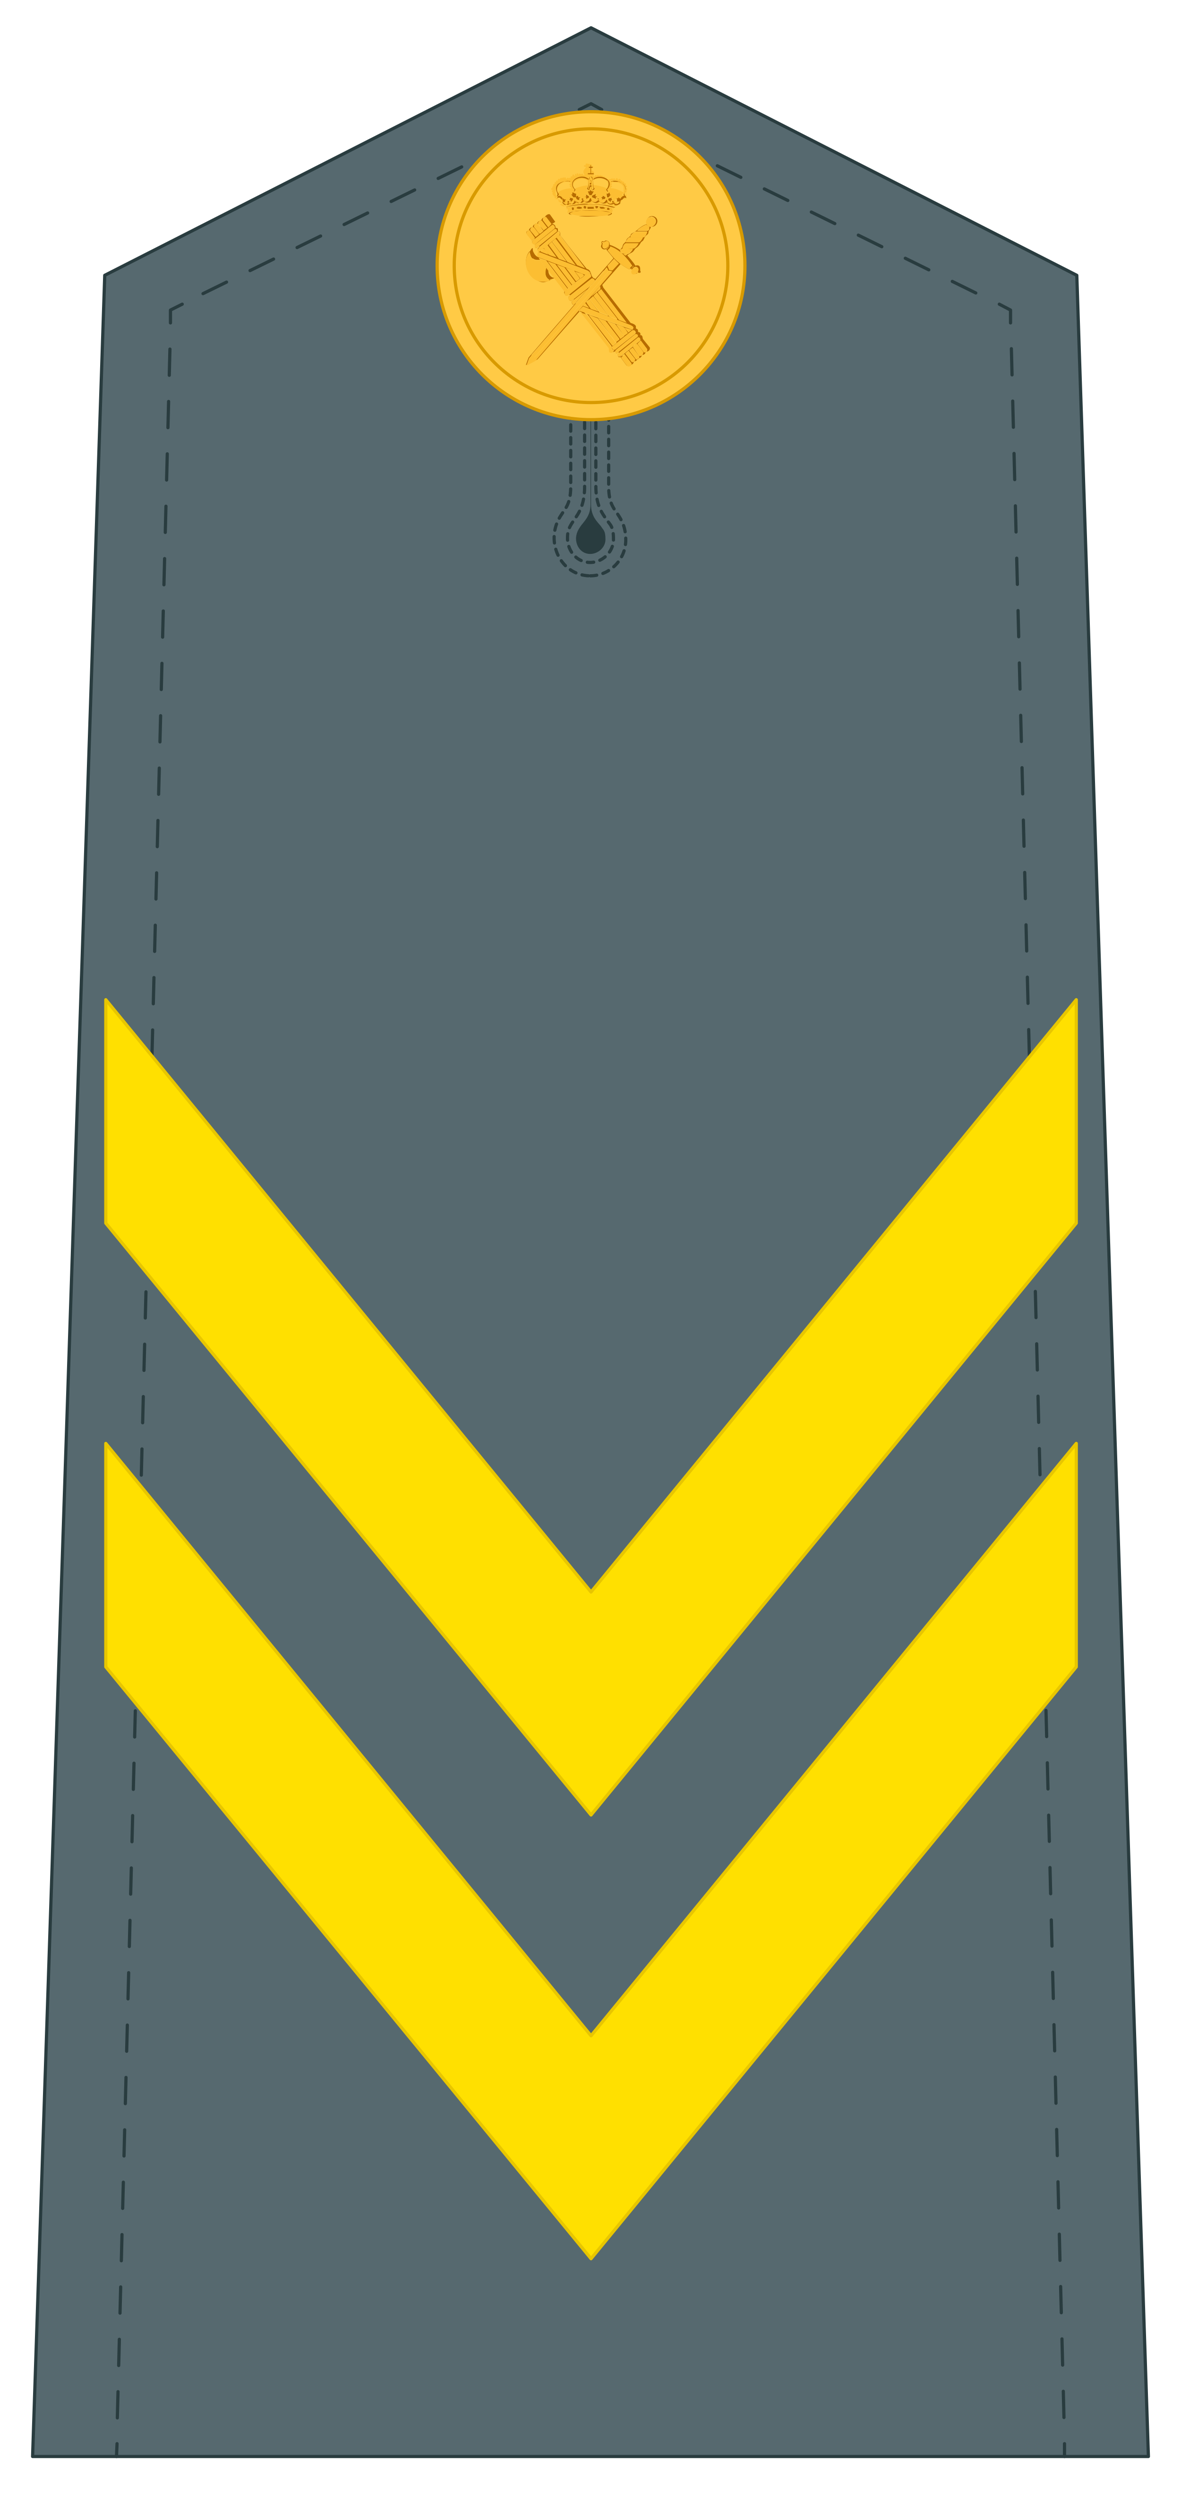 <?xml version="1.0" encoding="UTF-8"?>
<svg id="Capa_1" xmlns="http://www.w3.org/2000/svg" version="1.1" viewBox="0 0 221 467.6">
  <!-- Generator: Adobe Illustrator 29.5.0, SVG Export Plug-In . SVG Version: 2.1.0 Build 137)  -->
  <defs>
    <style>
      .st0 {
        stroke-dasharray: 1.2;
      }

      .st0, .st1, .st2, .st3, .st4 {
        fill: none;
      }

      .st0, .st2, .st3, .st5, .st6, .st4, .st7 {
        stroke-width: .6px;
      }

      .st0, .st2, .st5, .st6, .st4 {
        stroke-linecap: round;
        stroke-linejoin: round;
      }

      .st0, .st2, .st6, .st4 {
        stroke: #293c3f;
      }

      .st8 {
        fill: #293c3f;
      }

      .st3, .st7 {
        stroke: #d89a00;
        stroke-miterlimit: 10;
      }

      .st5 {
        fill: #ffe000;
        stroke: #e8c600;
      }

      .st6 {
        fill: #56696f;
      }

      .st4 {
        stroke-dasharray: 4.9 4.9;
      }

      .st7 {
        fill: #ffca45;
      }

      .st9 {
        fill: #b76c00;
      }

      .st10 {
        fill: #fcbe32;
      }
    </style>
  </defs>
  <polygon class="st6" points="110.6 5.2 19.6 51.5 6.1 459.5 214.9 459.5 201.5 51.5 110.6 5.2"/>
  <path class="st1" d="M199.2,459.5"/>
  <g>
    <line class="st2" x1="199.2" y1="459.5" x2="199.2" y2="457.1"/>
    <line class="st4" x1="199.1" y1="452.2" x2="189.2" y2="62.9"/>
    <polyline class="st2" points="189.1 60.4 189.1 58 187 56.9"/>
    <line class="st4" x1="182.6" y1="54.8" x2="114.9" y2="21.5"/>
    <polyline class="st2" points="112.6 20.5 110.6 19.4 108.4 20.5"/>
    <line class="st4" x1="104" y1="22.6" x2="36.2" y2="55.8"/>
    <polyline class="st2" points="34.1 56.9 31.9 58 31.9 60.4"/>
    <line class="st4" x1="31.8" y1="65.3" x2="21.9" y2="454.6"/>
    <line class="st2" x1="21.9" y1="457.1" x2="21.8" y2="459.5"/>
  </g>
  <path class="st0" d="M110.1,107.7c-4.2-.2-7-4.2-6.3-8.4.3-1.6.9-2.5,1.5-3.4.8-1.1,1.5-2.2,1.5-4.9v-24.1c0-1.1.9-2,2-2h3.1c1.1,0,2,.9,2,2v24.1c0,2.7.7,3.8,1.5,4.9.8,1.2,1.7,2.5,1.7,5.1,0,3.8-3.2,6.9-7,6.7h0ZM110,67.3c-.3,0-.6.3-.6.6v23.1c0,3.5-1.1,5-2,6.3-.6.9-1.2,1.7-1.2,3.2-.1,2.3,1.5,4.5,3.9,4.7s4.7-1.8,4.7-4.3-.6-2.7-1.3-3.7c-.9-1.3-2-2.8-2-6.3v-23.1c0-.3-.3-.6-.6-.6h-1,.1Z"/>
  <path class="st8" d="M110.5,78.3v16.1c0,2.2-1.3,3.2-1.9,4.1-.4.6-.7,1.1-.8,2-.1,1.5.8,2.9,2.3,3.1s3.2-1,3.2-2.7-.4-1.7-.8-2.4c-.6-.8-1.9-1.8-1.9-4.1v-16.1h-.2,0Z"/>
  <circle class="st7" cx="110.6" cy="49.7" r="28.8"/>
  <circle class="st3" cx="110.6" cy="49.7" r="25.6"/>
  <g>
    <polygon class="st5" points="110.6 339.5 201.4 228.8 201.4 187 110.6 297.8 19.8 187 19.8 228.8 110.6 339.5"/>
    <polygon class="st5" points="110.6 422.5 201.4 311.8 201.4 270 110.6 380.8 19.8 270 19.8 311.8 110.6 422.5"/>
  </g>
  <g>
    <path class="st9" d="M114.3,39.2c.1.2.3.2.2.4-.4-.2-.9-.3-1.3-.3-1.5-.2-3.4-.2-5,0s-1.2.2-1.8.4c0-.3.2-.3.3-.4-.2,0-.5,0-.4-.3s1-.2,1.1-.3c1.7-.3,3.9-.3,5.6,0s1.5.3,1.5.4-.3.2-.4.2Z"/>
    <g>
      <path class="st9" d="M103.3,41.9c.1,0,.3,0,.5.2s.1.4.2.5.4,0,.4.3,0,.2,0,.3.3,0,.4.3,0,.3,0,.4.4.6.5.7c1.4,1.9,3,3.8,4.5,5.7.8.2.7.9,1,1.4s.5.3.6.5l3.4-3.9-1.4-1.7c-.1,0-.5.2-.8-.2s0-.5,0-.8-.2-.2,0-.4.3,0,.4,0,.2-.2.3-.2c.6,0,.8.3.8.8.7.2,1.4.6,2,1,0-.2.2-.4.3-.5s.1-.5.3-.7.3-.3.4-.4c.1-.2.1-.4.3-.6s.4-.3.5-.4.1-.4.3-.5.5-.3.8-.5c.6-.5,1.3-1.1,2.1-1.3-.5-.9.6-1.9,1.5-1.3s.2,2-.8,1.8c0,.3-.3.6-.4.8s0,.4-.2.6-.4.3-.5.5-.2.4-.3.6-.4.3-.5.5-.3.5-.5.7-.4.3-.5.4-.3.5-.6.7-.7.3-.9.6c.5.6,1.1,1.2,1.5,1.9.5-.2.9,0,.9.6s0,.2,0,.3.2.3,0,.4-.3,0-.4,0-.2.2-.4.2c-.5,0-.7-.4-.7-.8-.7-.3-1.4-.7-2-1.2l-3.6,4.1.2.5,5.1,6.6c.3.1,1,.3,1,.7s0,.2,0,.3.2.1.3.2.1.5.1.5.3,0,.4.2,0,.4,0,.4.1,0,.2,0c.3.2.2.4.3.7l1.3,1.6c.1.5-.3.8-.8.8,0,.4-.3.6-.7.6,0,.3-.2.5-.5.6s-.2,0-.3,0,0,.2,0,.2c-.2.3-.4.4-.7.4,0,.5-.5.8-.9.5l-1.2-1.5c-.5,0-.7-.2-.7-.7-.3,0-.4-.2-.4-.5-.1,0-.2.2-.3.3-.5.4-.9-.2-.8-.8l-5.3-6.9h-.3c0-.1-8.1,9.2-8.1,9.2l-1.8,1c0,0,.6-1.7.7-1.9l8.3-9.5c-.4-.1-.4-.4-.4-.8-.5,0-.7-.4-.6-.8-.6,0-.7-.5-.7-1-1-1.3-2-2.6-3.1-3.9s-.2-.4-.3-.3c-.3.9.1,1.9,1.1,2h0c-.9.4-1.8.5-2.7.2-2.2-.7-3.1-4.1-1.5-5.8,0,0,.1,0,.1.1,0,.3,0,.5.2.8.3.6.8,1,1.5.8-.4-.5-.9-1-.3-1.6-.2,0-.2-.4-.2-.5s-.2,0-.3-.2,0-.5-.1-.5-.3,0-.4-.3,0-.3-.1-.4c-.1-.3-.8-1-1-1.3s.3-.9.7-.8c0-.3.2-.5.5-.6s.2,0,.3,0,0-.2.1-.3c.2-.3.4-.3.7-.3,0-.3.2-.5.4-.6s.3,0,.3,0,0-.3.2-.4c.2-.2.5-.3.7-.2l1,1.4ZM102,40.6c-.3,0-.5.3-.4.6l1,1.3.6-.6-1-1.3c0,0-.1,0-.2,0ZM121.7,40.6c-.6,0-.9.8-.6,1.3s1.1.6,1.5,0,0-1.4-.8-1.4ZM101.7,43.1l.7-.5-1-1.3c-.2-.2-.6.1-.7.4s.9,1.1,1,1.4ZM100.4,41.8c-.3,0-.5.3-.4.6s.8,1,.9,1.2,0,.1.2.1l.6-.5c-.2-.2-.9-1.3-1.1-1.4s0,0-.1,0ZM103.8,42.7c.1-.3-.2-.7-.5-.6l-3.7,3c-.1.3.2.7.5.6l3.7-3ZM119.1,43.2c.6,0,1.2,0,1.8,0s.6-.3.6-.7l-.6-.4c-.7.3-1.3.7-1.8,1.2ZM99.6,42.5c-.2,0-.4.4-.4.5.1.3.8.9.9,1.2h.1s.6-.4.6-.4l-1-1.3c0,0-.2,0-.3,0ZM104.2,43.3c0-.3-.2-.6-.5-.4l-3.6,2.9c0,.3,0,.8.4.5l3.7-3ZM99.1,43.1c-.3,0-.7.2-.6.5s.9,1.1,1,1.4l.6-.5-1-1.4ZM118,44.3h2.5c.2,0,.6-.7.6-1,0,0-.3,0-.4,0-.3,0-.6,0-.9,0s-.8,0-.9,0-1,.7-.9.9ZM104.3,43.4l-3.6,3c-.3.3,0,.8.4.5l3.6-3c.2-.3,0-.7-.4-.6ZM109.5,50.2l-4.7-6.2c0,0,0,0,0,0-.2.1-.4.4-.6.4l3.9,5.2,1.5.6ZM120.3,44.4h-2.5c-.2,0-.7.7-.7.9h2.5c.1,0,.7-.7.7-.9ZM107.7,49.6l-3.7-4.9h-.1s-.6.5-.6.5l2.9,3.8,1.5.6ZM112.8,45.5c-.1.4-.2,1,.4,1s1.1-1.6.1-1.3-.3.2-.4.2c0,0-.3-.3-.3,0h.1ZM106,48.9l-2.7-3.6c0,0,0,0-.1,0,0,0-.5.4-.5.5l1.9,2.6,1.4.5ZM119.5,45.5h-2.4c-.3.1-.5.5-.6.9h2.1c.4-.1.7-.5.9-.9ZM104.2,48.2l-1.8-2.4-.6.5c0,0,.9,1.3,1,1.3.3.2,1,.3,1.4.5ZM113.5,46.5s0,.1,0,.1l.5-.6h-.1c0,.2-.2.3-.3.4s-.1,0-.1,0ZM117.8,50.4c0-.3.3-.5.5-.7-1-1.5-2.4-3-4.1-3.6,0,.3-.3.5-.5.7,1.1,1.5,2.4,2.8,4.1,3.6ZM102.5,47.6s-.1-.2-.2-.3c0-.1-.6-.8-.6-.8l-.6.4h0c0,.1,1.3.6,1.3.6ZM118.4,46.6c-.6,0-1.4-.2-2,0s-.3.3-.3.5.3.2.3.3c.1,0,1,.1,1.1.1.3,0,.7-.5.9-.8ZM99.7,48.4c-.4-.3-.5-.9-.6-1.4-1.3,1.5-.6,4.2,1,5.2s1.9.5,2.9.2l-.4-.2c-.6-.5-.7-1.3-.4-2.1l-1.1-1.5c-.5,0-1,.1-1.4-.3ZM110.5,51.1c-.2-.3-.5-.5-.8-.6l-8.7-3.3c-.5-.1-.5.7-.2.9l8.8,3.3c.2,0,.4-.3.6-.3s.2,0,.4,0ZM117.4,47.5c-.2,0-.5,0-.7,0l.4.3.4-.3ZM105.6,54.5c0,0,.6-.4.6-.5l-4-5.3-1.4-.5,4.8,6.2ZM114,50.5h.6c0,0,1.2-1.2,1.2-1.2l-.9-.9-1.2,1.3.3.7ZM102.5,48.9l3.8,5,.6-.5-3-4-1.4-.5ZM104.2,49.5l2.9,3.8.6-.4h0c0,0-2.1-2.8-2.1-2.8l-1.4-.5ZM118.5,49.9s0-.1,0-.1l-.5.6h.1c0-.1.2-.3.3-.4s.1,0,.1,0ZM119.3,50.9c0-.1.4-.9-.3-1s-1.3,1.6-.2,1.3.3-.2.3-.2c0,0,.2.2.3,0,0-.2-.1-.2-.1-.2ZM99.8,66.9l.2-.3,13.8-16-.3-.6c-.2.3-.4.6-.7.8-4.6,5.4-9.3,10.7-13.9,16.1l-.5,1.4,1.7-.9,14.4-16.7c-.3,0-.6-.2-.8.1l-13.8,16h-.2ZM105.9,50.1l1.9,2.5c.1,0,.6-.4.7-.5l-1.1-1.5-1.5-.5ZM109.3,51.6c0,0-.2-.3-.2-.3-.3-.2-1.1-.3-1.4-.5l1,1.3.7-.5ZM105.8,55.2c.1.1.3.2.5,0l4.3-3.5c0-.4-.2-.7-.6-.7l-4.2,3.3c-.3.2-.3.6,0,.8ZM106.4,55.5c0,.4,0,.8.5.8l3.7-2.9.7-.8c.1-.2-.3-.6-.6-.5l-4.3,3.4ZM110.7,55.4l1.6-1.3c0-.1,0-.5,0-.6l-1.5,1.8ZM109.9,54.1l-2.9,2.3c0,.3,0,.6.4.6l2.5-2.9ZM117.3,60.4l-4.8-6.3-.6.5h0c0,0,3.9,5.2,3.9,5.2l1.5.5ZM115.5,59.7l-3.8-4.9-.6.6,2.8,3.7c.1.2,1.5.8,1.6.7ZM113.8,59l-2.8-3.6-.7.6,1.9,2.5,1.5.6ZM110.3,56c0,0-.6.4-.6.5h0c0,0,.8,1.2.8,1.2l1.4.5-1.7-2.3ZM110.2,57.6s-.1-.2-.2-.3c-.2-.2-.3-.4-.5-.6l-.4.5,1.1.4ZM118.4,61.6c.3-.4,0-.6-.4-.7l-8.9-3.5-.8.8,10.1,3.5ZM114.6,65.4c-.2-.2-.1-.5-.2-.7l-4.4-5.8c-.3-.3-.8-.4-1.2-.5l5.2,6.6c.2.3,0,.9.4.9s.4-.3.6-.4c-.1,0-.3,0-.3-.2ZM111.7,59.5l-1.4-.5h0c0,0,4.4,5.7,4.4,5.7l.7-.6-3.6-4.6ZM111.9,59.5l3.4,4.5c.1-.2.5-.3.6-.5s0,0,0-.1l-2.6-3.4-1.4-.5ZM116.1,63.4l.7-.6-1.7-2.2-1.4-.5,2.5,3.3ZM116.8,62.8l.7-.5c-.3-.3-.5-.9-.8-1.1s-1.3-.5-1.4-.5l1.5,2.1ZM118.2,61.7l-1.3-.4c.2.3.5.6.7.9l.6-.5ZM114.6,64.8c0,.3.1.8.5.6l3.7-2.9c.4-.3,0-.9-.4-.7l-3.7,3ZM119.3,63c.2-.2,0-.5-.3-.5h-.1s-3.7,3-3.7,3c-.1.2,0,.6.2.6l3.9-3.1ZM115.6,66.2c0,.3,0,.7.4.6l3.7-3c.3-.2,0-.7-.3-.6l-3.8,3.1ZM120.5,65.9c.4,0,.7-.2.6-.6l-1.2-1.6-.6.6,1.2,1.6ZM119.7,66.6c.3,0,.7-.2.6-.6s-1-1.4-1.1-1.5,0-.1-.2-.1l-.6.4h0c0,.1,1.2,1.8,1.2,1.8ZM117.7,65.5l1.3,1.7c.3.2.7-.2.6-.5l-1.2-1.6-.7.5ZM117.6,65.6l-.6.5,1.2,1.6c.3.2.8-.3.6-.6l-1.2-1.5ZM117.3,68.4c.4.2.8,0,.8-.5l-1.3-1.7-.7.6,1.1,1.5Z"/>
      <path class="st10" d="M110.7,30.8v.3s.3,0,.3,0v.3s-.3,0-.3,0c0,.1,0,.3,0,.4s.5.2.5.6-.1.4-.2.6c.1,0,.2,0,.3,0,0-.3.2-.3.4-.1,0-.2.3-.3.4,0s0,.2,0,.2c0-.5.5-.5.3,0h0c0-.3.3-.4.4-.1s0,.2,0,.3c0-.4.4-.4.4,0h.3s0,.2,0,.2c.3,0,.4,0,.3.3.2,0,0-.3.2-.3s.3,0,.3,0,.3-.3.4,0c.2-.3.5,0,.4.2.2,0,0-.2.2-.3.2-.2.4.1.3.3.2,0,0-.1.2-.2.2-.1.4,0,.3.3.2-.1.4,0,.4.2h.3c0,0,0,.3,0,.3h.3c0,0,0,.4,0,.4.2,0,.3.2.2.3s-.3,0-.3.2h.3c.2.2,0,.5-.3.3,0,.2.2,0,.3.1,0,.2,0,.4-.1.4v.2c0,.1,0,.1,0,.2,0,.2.2.3-.2.4v.4c-.2-.1-.2-.2-.4-.1-.4.1-.2.6-.5.8s-.2,0-.2,0c-.1,0-.2.2-.4.3s-.4.2-.6.2v.2s-.3.1-.3.1c0,.2.3.2.2.4h-.3c0,0,0,.6,0,.6-.1.2-1.3.4-1.6.4-1.6.2-4.1.2-5.7-.1s-.9-.2-1-.4c.1-.4.2-.5-.3-.5,0-.1.3-.2.3-.3,0-.2-.5,0-.3-.4-.4,0-.7-.3-1-.5s-.3,0-.4-.4,0-.2,0-.2-.2-.3-.3-.3c-.2-.1-.4.1-.4.1,0-.1,0-.4,0-.4s-.2,0-.2,0,0-.2,0-.2-.3,0-.2-.4.1,0,.1-.1c-.3,0-.3-.5,0-.4,0-.1-.2,0-.3-.1s0-.2,0-.3c0-.1.3,0,.4,0h-.2c-.1-.2,0-.4.2-.4-.2-.2,0-.4.2-.4,0-.1,0-.3,0-.3.2,0,.2,0,.3-.3.2-.1.3,0,.3,0v-.3c.2-.1.4,0,.4,0,0-.2.1-.3.3-.2h.1c0,0,.1-.1.3-.1h.1c0,0,.2,0,.3,0v.3c.1,0,.2-.2.2-.2.2-.1.5,0,.3.3h.1c-.1-.3,0-.4.3-.3v-.3c0,0,.3,0,.3,0s0,.1,0,0c0-.2.1-.5.3-.3s0,.2.2.2c0-.1,0-.3,0-.4.2,0,.3.1.3.3.1,0,0-.2,0-.3.1-.2.5,0,.3.3.2,0,0-.1.1-.2.2-.3.3,0,.4,0s.4-.3.4.1c.1,0,.2,0,.3,0-.3-.4-.3-.7,0-1.1s.2,0,.2,0c0,0,0-.3,0-.4h-.3s0-.3,0-.3h.3s0-.3,0-.3h.3ZM110.5,31.4v1h-.5s0,.2,0,.2h1.1c0,0,0-.1,0-.2h-.5v-1c0-.1.2,0,.3,0v-.2s-.3,0-.3,0v-.3s-.1,0-.1,0v.3s-.3,0-.3,0v.2s.3,0,.3,0ZM110.8,33.2c-.1-.1-.4-.1-.6,0-.3.3,0,1.7-.5,2.1.1.1.3.4.5.3l-.3-.4c.4-.4,0-1.5.3-1.8s.4-.2.5,0c.2.5,0,1.2.3,1.8l-.3.4c.2,0,.4-.2.5-.3-.5-.3-.2-1.9-.5-2.1ZM110,33.6c0-.2,0-.2-.1-.3-1.3-.8-3.6.3-2.6,1.9s.3.2.2.4-.3.3,0,.2l.2-.3c-1.5-1.7.9-3,2.3-1.9ZM113.6,33.8c.5.5.3,1.3-.2,1.8l.3.4c.2-.1-.1-.3-.1-.4,1.6-1.7-1.1-3.1-2.5-2.1,0,.3.2,0,.4,0,.7-.3,1.6-.2,2.1.4ZM110,34.6v-.8c-1-.9-3.5,0-2.5,1.5.8-.3,1.6-.6,2.5-.6ZM111.1,34.6c.8.1,1.7.3,2.4.6.2,0,.3-.5.3-.7,0-1-1.5-1.3-2.3-1.1s-.5.5-.5,1.1ZM110.7,35.5c.5-.2.1-.5.1-.9s0-.6,0-1c-.2,0,0,.1,0,.3s0,.1,0,.2,0,.1,0,.2,0,.2,0,.2c0,0,.1.1.1.2s0,.1,0,.2,0,.1,0,.2-.1.2,0,.3ZM105.7,33.9c.2,0,.6,0,.8,0s.2.1.2,0c-.7-.2-1.5,0-2.1.4s-.6.8-.5,1.3.4.6.1,1.1h.2s.2-.4.2-.4c-.6-.6-.5-1.5.2-2s.6-.4.9-.4ZM114.6,33.9c.3,0,.6,0,.8,0s.3.1.4.1c.8.3,1.3,1,.9,1.9s-.3.4-.3.4c0,0,.2.5.3.3-.2-.5,0-.4,0-.8s0-.6,0-.8c-.2-1-1.7-1.5-2.6-1.2,0,.2.2,0,.2,0ZM107,34.3c-1.1-.8-3.2.2-2.6,1.7.5-.4,1.1-.6,1.7-.7s.7,0,.8-.2c-.2,0-.4-.3-.2-.4s.3,0,.2-.1c-.3.2-.5-.1-.2-.3h.3ZM116.7,36c.6-1.5-1.4-2.4-2.6-1.7,0,0,.2,0,.3,0,.3,0,0,.5-.2.3,0,.2.2,0,.3.2s0,.2,0,.2h-.2c0,0,0,.2,0,.2.9,0,1.6.4,2.4.8ZM110.5,34.2c-.1,0,0,.4,0,.3s0-.4,0-.3ZM110.4,35.5c-.2-.2,0-.4,0-.5s0-.1,0-.2c0-.1.2-.3,0-.4,0,.4-.4.9,0,1ZM110.6,34.7c-.2-.1-.4.2-.2.3s.3-.2.2-.3ZM104.2,36.7c.2-.4,0-.5-.1-.9v-.6c-.2.5-.2.9,0,1.4s0,.2.2.2ZM116.9,36.8c.3-.4.3-1,.2-1.5v.5c0,0-.3.5-.3.5v.5ZM110.8,35.8s-.2-.4-.3-.3c-.1.3-.1.4-.5.3l.3.7h.4s.4-.7.4-.7c0,0-.3,0-.3,0ZM107.8,36.2c-.3.1-.3-.1-.6-.2v.4c-.2,0-.4,0-.3,0l.4.5h.4s.1-.7.1-.7ZM114.3,36.4c-.4,0-.3-.2-.4-.4-.2.2-.2.3-.5.2v.7c.1,0,.5,0,.5,0l.4-.5ZM110.3,36.9v-.3s-.6-.3-.6-.3c-.2,0,0,.3,0,.3h-.3c0,0,.3.2.3.2v.3s.6-.3.6-.3ZM111.5,36.3l-.6.3v.4s.6.3.6.3v-.3s.3-.1.3-.1h-.3c0-.1,0-.5,0-.5ZM108.3,36.9v-.3c0,.1-.5.3-.5.4,0,.4.3.4.7.4v-.3c0,0,.1-.2.1-.2h-.3ZM113.2,37.2v-.3c.1,0-.4-.4-.4-.4v.3c0,0-.4,0-.4,0l.2.2v.3c0,0,.5-.1.5-.1ZM105,37.4c0-.5-1.1-.9-1-.1.2-.1.4-.1.6,0s.1.2.1.2c0,0,.2,0,.2,0,.2.1.2.4.2.6.2.3,1.1.7,1.2.1.5.3,1,.1,1.3-.3.4.5,1.2.4,1.4-.2.2.5,1.2.5,1.4,0,.1,0,.2.2.3.3.4.2,1,.1,1.2-.2.1.6,1,.6,1.4.2h0c.2.5.8.6,1.3.3,0,.6,1,.2,1.2-.1s0-.2,0-.3c.1-.3.2-.2.4-.4s.3-.5.7-.2c0-.8-.9-.3-1.1.1l-.4-.3v.2c0,0-.4,0-.4,0,.1.2.3.3,0,.5h.6c-.2.4-.5.7-.9.5s-.2-.2-.2-.2c-.2,0-.4.2-.6.2-.4,0-.7-.3-.7-.7-.3,0-.2,0-.3.2-.5.5-1,.4-1.3-.2-.2,0-.2.2-.4.3-.5.2-.9-.1-1-.6h-.2c0,.5-.5.9-1,.7s-.2-.2-.4-.3c-.2.4-.6.7-1,.5s-.4-.5-.5-.4c0,.4-.3.8-.7.7s-.4-.2-.5-.2-.2.3-.4.3-.6-.2-.7-.4h.6c-.1-.3,0-.4.1-.6h-.4s0-.2,0-.2l-.5.3ZM107.2,37.1h-.6c0-.1,0,.2,0,.2l-.2.2h.3s0,.3,0,.3l.4-.3v-.4ZM114.5,37h-.6c0,.1,0,.4,0,.4l.5.4v-.3c0,0,.4,0,.4,0l-.2-.2v-.3ZM109,37.1c-.1,0,0,.4,0,.3s0-.4,0-.3ZM112.1,37.3c.1-.2-.3-.4-.3-.1s.2.2.3.1ZM106.5,37.7c0,0-.3,0-.3.1,0,.3.4,0,.3-.1ZM114.7,37.6c-.1,0,0,.4,0,.3s0-.4,0-.3ZM109.9,38.2c-1,0-2.3.2-3.3.4s-.6.1-.6.2c0,0,0,0,.1,0,.2,0,.8-.2,1-.2,2-.4,4.3-.4,6.3,0s.8.2,1.2.3.2,0,.3,0c0,0-.4-.2-.5-.2-1.4-.3-3.2-.5-4.6-.4ZM114.3,39.2c.1,0,.4,0,.4-.2s-1.3-.3-1.5-.4c-1.7-.3-3.9-.2-5.6,0s-1.1.2-1.1.3c0,.2.2.2.4.3,0,.2-.4.2-.3.4.5-.2,1.2-.3,1.8-.4,1.5-.2,3.4-.2,5,0s.9.1,1.3.3c0-.3-.1-.2-.2-.4ZM113.8,40.2c.3,0,.6-.1.8-.3,0-.3-1.6-.5-1.8-.5-1.5-.2-3.4-.2-4.9,0s-2.3.4-.8.7c0,0-.2,0-.3-.2s.2-.2.3-.3c.5-.2,1.7-.3,2.3-.3,1.2,0,2.6,0,3.7.1s.9.1,1.3.3c.1,0,.1,0,0,.2l-.5.2ZM114.2,39.9c-.8-.2-1.7-.3-2.5-.3-1.3,0-3.1,0-4.3.2s-.8.2,0,.4c1.4.3,5.2.4,6.6,0s.5-.1.4-.2ZM112.8,40.4h-4.5c1.3.2,2.5.1,3.8,0h.7Z"/>
      <path class="st10" d="M99.8,66.9h.2c0,0,13.8-16,13.8-16,.2-.3.5-.1.8-.1l-14.4,16.7-1.7.9.5-1.4c4.6-5.4,9.2-10.8,13.9-16.1s.5-.5.7-.8l.3.6-13.8,16-.2.3Z"/>
      <path class="st10" d="M99.7,48.4c.4.4.9.3,1.4.3l1.1,1.5c-.2.7-.2,1.6.4,2.1l.4.2c-1,.3-2,.3-2.9-.2-1.7-1-2.3-3.7-1-5.2,0,.5.2,1,.6,1.4Z"/>
      <path class="st10" d="M110.5,51.1c-.1,0-.2-.1-.4,0s-.4.4-.6.3l-8.8-3.3c-.3-.2-.2-1,.2-.9l8.7,3.3c.3.2.6.3.8.6Z"/>
      <path class="st10" d="M118.4,61.6l-10.1-3.5.8-.8,8.9,3.5c.3.2.7.3.4.7Z"/>
      <path class="st10" d="M117.8,50.4c-1.7-.8-3-2.1-4.1-3.6.2-.2.5-.4.5-.7,1.8.6,3.1,2.1,4.1,3.6-.2.2-.5.4-.5.7Z"/>
      <polygon class="st10" points="117.3 60.4 115.9 59.9 111.9 54.8 111.9 54.7 112.5 54.1 117.3 60.4"/>
      <path class="st10" d="M109.5,50.2l-1.5-.6-3.9-5.2c.2,0,.4-.3.6-.4s0,0,0,0l4.7,6.2Z"/>
      <polygon class="st10" points="111.7 59.5 115.2 64.1 114.6 64.7 110.2 59 110.3 58.9 111.7 59.5"/>
      <path class="st10" d="M114.6,65.4c0,0,.2.1.3.2-.1.1-.4.5-.6.4-.5,0-.3-.6-.4-.9l-5.2-6.6c.4.1.9.2,1.2.5l4.4,5.8c.1.2,0,.5.2.7Z"/>
      <path class="st10" d="M105.6,54.5l-4.8-6.2,1.4.5,4,5.3c0,0-.5.5-.6.5Z"/>
      <path class="st10" d="M105.8,55.2c-.2-.2-.2-.6,0-.8l4.2-3.3c.4,0,.7.3.6.7l-4.3,3.5c-.2.1-.4,0-.5,0Z"/>
      <path class="st10" d="M106.4,55.5l4.3-3.4c.2-.1.7.2.6.5l-.7.8-3.7,2.9c-.5,0-.6-.4-.5-.8Z"/>
      <polygon class="st10" points="102.5 48.9 103.9 49.4 107 53.4 106.3 53.9 102.5 48.9"/>
      <path class="st10" d="M115.5,59.7c0,0-1.5-.5-1.6-.7l-2.8-3.7.6-.6,3.8,4.9Z"/>
      <polygon class="st10" points="107.7 49.6 106.3 49 103.4 45.2 103.9 44.7 104 44.7 107.7 49.6"/>
      <path class="st10" d="M111.9,59.5l1.4.5,2.6,3.4c0,0,0,0,0,.1-.1.1-.4.3-.6.5l-3.4-4.5Z"/>
      <path class="st10" d="M114.6,64.8l3.7-3c.4-.2.8.4.4.7l-3.7,2.9c-.4.1-.6-.3-.5-.6Z"/>
      <path class="st10" d="M103.8,42.7l-3.7,3c-.3.2-.6-.3-.5-.6l3.7-3c.3-.2.6.3.5.6Z"/>
      <polygon class="st10" points="104.2 49.5 105.6 50 107.7 52.8 107.7 52.9 107.1 53.3 104.2 49.5"/>
      <path class="st10" d="M115.6,66.2l3.8-3.1c.3-.1.6.4.3.6l-3.7,3c-.4.1-.5-.2-.4-.6Z"/>
      <path class="st10" d="M104.3,43.4c.3,0,.5.3.4.6l-3.6,3c-.4.3-.7-.2-.4-.5l3.6-3Z"/>
      <path class="st10" d="M106,48.9l-1.4-.5-1.9-2.6c0,0,.5-.5.5-.5s0,0,.1,0l2.7,3.6Z"/>
      <polygon class="st10" points="113.8 59 112.3 58.4 110.4 56 111 55.4 113.8 59"/>
      <path class="st10" d="M119.3,63l-3.9,3.1c-.3,0-.3-.4-.2-.6l3.7-3h.1c.3,0,.4.2.3.5Z"/>
      <path class="st10" d="M104.2,43.3l-3.7,3c-.4.3-.5-.2-.4-.5l3.6-2.9c.3-.2.6,0,.5.4Z"/>
      <polygon class="st10" points="116.1 63.4 113.6 60.1 115 60.6 116.8 62.9 116.1 63.4"/>
      <path class="st10" d="M120.3,44.4c0,.2-.5.9-.7.9h-2.5c0-.2.5-.9.7-.9h2.5Z"/>
      <polygon class="st10" points="114 50.5 113.7 49.8 114.9 48.5 115.8 49.3 114.6 50.6 114 50.5"/>
      <path class="st10" d="M121.7,40.6c.8,0,1.2.7.8,1.4s-1.2.5-1.5,0,0-1.2.6-1.3Z"/>
      <path class="st10" d="M118,44.3c-.2-.2.7-.8.9-.9s.7,0,.9,0c.3,0,.6,0,.9,0s.4,0,.4,0c0,.2-.4,1-.6,1h-2.5Z"/>
      <path class="st10" d="M119.5,45.5c-.2.4-.5.8-.9,1h-2.1c.1-.4.2-.8.6-1h2.4Z"/>
      <path class="st10" d="M105.9,50.1l1.5.5,1.1,1.5c-.1,0-.6.5-.7.5l-1.9-2.5Z"/>
      <path class="st10" d="M117.3,68.4l-1.1-1.5.7-.6,1.3,1.7c0,.4-.4.7-.8.5Z"/>
      <path class="st10" d="M104.2,48.2c-.4-.2-1-.3-1.4-.5s-1-1.2-1-1.3l.6-.5,1.8,2.4Z"/>
      <path class="st10" d="M120.5,65.9l-1.2-1.6.6-.6,1.2,1.6c.1.4-.2.7-.6.6Z"/>
      <path class="st10" d="M117.7,65.5l.7-.5,1.2,1.6c0,.3-.3.8-.6.5l-1.3-1.7Z"/>
      <path class="st10" d="M119.7,66.6l-1.2-1.7h0c0-.1.6-.6.6-.6,0,0,.1,0,.2.1.1.1,1.1,1.4,1.1,1.5,0,.3-.3.7-.6.6Z"/>
      <path class="st10" d="M117.6,65.6l1.2,1.5c.2.3-.3.8-.6.6l-1.2-1.6.6-.5Z"/>
      <path class="st10" d="M110.3,56l1.7,2.3-1.4-.5-.8-1.1h0c0-.2.5-.7.6-.6Z"/>
      <path class="st10" d="M116.8,62.8l-1.5-2.1c0,0,1.3.4,1.4.5.3.2.6.8.8,1.1l-.7.5Z"/>
      <path class="st10" d="M109.9,54.1l-2.5,2.9c-.3,0-.4-.3-.4-.6l2.9-2.3Z"/>
      <path class="st10" d="M119.1,43.2c.5-.5,1.1-.9,1.8-1.2l.6.4c0,.4-.2.7-.6.7s-1.2,0-1.8,0Z"/>
      <path class="st10" d="M102,40.6c0,0,.1,0,.2,0l1,1.3-.6.6-1-1.3c0-.3.2-.6.4-.6Z"/>
      <path class="st10" d="M101.7,43.1c-.1-.3-1-1.2-1-1.4s.4-.6.7-.4l1,1.3-.7.5Z"/>
      <path class="st10" d="M100.4,41.8s0,0,.1,0c.1,0,.9,1.2,1.1,1.4l-.6.5c0,0-.1,0-.2-.1-.1-.1-.8-1.1-.9-1.2,0-.3.2-.5.4-.6Z"/>
      <path class="st10" d="M99.6,42.5c.1,0,.2,0,.3,0l1,1.3-.6.5h-.1c-.2-.4-.8-1-.9-1.3s.2-.5.4-.5Z"/>
      <path class="st10" d="M99.1,43.1l1,1.4-.6.5c-.2-.3-1-1.1-1-1.4s.4-.6.6-.5Z"/>
      <path class="st10" d="M118.4,46.6c-.2.3-.6.7-.9.8s-1,0-1.1-.1-.3-.2-.3-.3c0-.1.1-.4.3-.5.6-.1,1.4.1,2,0Z"/>
      <path class="st10" d="M119.3,50.9s.2,0,.1.2c-.1,0-.3,0-.3,0s-.2.2-.3.2c-1.1.3-.7-1.4.2-1.3s.3.9.3,1Z"/>
      <path class="st10" d="M112.8,45.5h-.1c0-.4.2-.2.3-.2s.3-.2.4-.2c.9-.2.7,1.3-.1,1.3s-.6-.6-.4-1Z"/>
      <path class="st10" d="M109.3,51.6l-.7.5-1-1.3c.4.2,1.1.3,1.4.5s.2.2.2.3Z"/>
      <path class="st10" d="M102.5,47.6l-1.3-.5h0c0-.1.6-.6.6-.6,0,0,.6.7.6.8s.2.3.2.3Z"/>
      <path class="st10" d="M110.7,55.4l1.5-1.8c.2,0,.2.5,0,.6l-1.6,1.3Z"/>
      <path class="st10" d="M118.2,61.7l-.6.5c-.2-.3-.5-.6-.7-.9l1.3.4Z"/>
      <path class="st10" d="M110.2,57.6l-1.1-.4.4-.5c.2.2.3.4.5.6s.2.3.2.3Z"/>
      <path class="st10" d="M117.4,47.5l-.4.3-.4-.3c.2,0,.5,0,.7,0Z"/>
      <path class="st10" d="M118.5,49.9s0,0-.1,0c-.1.1-.3.3-.3.5h-.1c0,0,.5-.7.5-.7,0,0,.1.1,0,.1Z"/>
      <path class="st10" d="M113.5,46.5s0,0,.1,0c.1-.1.3-.3.3-.4h.1s-.5.6-.5.6c0,0-.1-.1,0-.1Z"/>
      <path class="st10" d="M114.2,39.9c0,.1-.3.2-.4.2-1.4.3-5.2.3-6.6,0s-.4-.3,0-.4c1.3-.3,3-.3,4.3-.2s1.7.1,2.5.3Z"/>
      <path class="st9" d="M105,37.4l.5-.3v.2s.4,0,.4,0c-.1.2-.3.3-.1.5h-.6c.1.3.4.6.7.5s.3-.3.4-.3.4.2.5.2c.4,0,.7-.4.7-.7,0,0,.4.4.5.4.5.3.8-.1,1-.5.2,0,.2.2.4.3.5.2.9-.2,1-.6h.2c0,.5.5.9,1,.6s.3-.3.4-.3c.3.6.8.8,1.3.2s0-.2.3-.2c0,.4.3.8.7.7s.4-.2.6-.2.1.2.2.2c.4.2.7-.1.9-.4h-.6c.2-.3,0-.4,0-.6h.3s0-.2,0-.2l.4.3c.2-.5,1.1-1,1.1-.1-.4-.3-.5,0-.7.2s-.3,0-.4.4,0,.2,0,.3c-.2.3-1.1.7-1.2.1-.5.3-1.1.2-1.3-.3h0c-.3.4-1.2.4-1.4-.2-.3.4-.8.5-1.2.2s-.2-.3-.3-.3c-.2.5-1.2.6-1.4,0-.2.6-1,.6-1.4.2-.3.5-.8.7-1.3.3-.1.6-1,.2-1.2-.1s0-.5-.2-.6-.2,0-.2,0,0-.1-.1-.2c-.2-.2-.4-.2-.6,0,0-.8.9-.4,1,.1Z"/>
      <path class="st10" d="M114.3,39.2c.1.2.3.2.2.4-.4-.2-.9-.3-1.3-.3-1.5-.2-3.4-.2-5,0s-1.2.2-1.8.4c0-.3.2-.3.3-.4-.2,0-.5,0-.4-.3s1-.2,1.1-.3c1.7-.3,3.9-.3,5.6,0s1.5.3,1.5.4-.3.2-.4.2ZM109.6,38.6c-.3-.3-.6.3-.2.4s.3-.3.2-.4ZM111.6,38.5c-.4,0-.1.7.2.4s0-.4-.2-.4ZM111.1,39v-.3s0,0,0,0h-1.1c-.1,0-.1.3,0,.4h1.2ZM108.3,38.7c-.1,0-.3,0-.4.2,0,.2,1,.2,1,0s-.5-.2-.6-.2ZM112.4,38.7c-.3,0-.2.2,0,.3s.7,0,.8,0c0-.3-.6-.3-.8-.3ZM107.2,38.8c-.3,0-.2.5,0,.5s.3-.5,0-.5ZM114,39.3c.3-.3-.4-.7-.4-.2s.3.3.4.2Z"/>
      <path class="st9" d="M109.9,38.2c1.4,0,3.2,0,4.6.4s.5.1.5.2c0,.1-.2,0-.3,0-.3,0-.8-.2-1.2-.3-2-.4-4.3-.3-6.3,0s-.9.3-1,.2,0,0-.1,0c0,0,.5-.2.6-.2,1-.2,2.2-.4,3.3-.4Z"/>
      <path class="st9" d="M113.8,40.2l.5-.2c0,0,0-.1,0-.2-.4-.2-.8-.3-1.3-.3-1.2-.1-2.5-.1-3.7-.1s-1.7,0-2.3.3-.4.1-.3.3.2.1.3.2c-1.5-.3.3-.7.8-.7,1.5-.2,3.4-.2,4.9,0s1.8.3,1.8.5c-.2.2-.5.3-.8.3Z"/>
      <path class="st9" d="M113.6,33.8c-.5-.5-1.5-.6-2.1-.4s-.5.4-.4,0c1.5-1,4.1.4,2.5,2.1,0,0,.3.3.1.4l-.3-.4c.5-.5.7-1.3.2-1.8Z"/>
      <path class="st9" d="M110,33.6c-1.4-1-3.9.3-2.3,1.9l-.2.3c-.3,0,0-.1,0-.2,0-.2,0-.2-.2-.4-1-1.6,1.4-2.7,2.6-1.9s.2,0,.1.3Z"/>
      <path class="st9" d="M110.8,33.2c.3.3,0,1.8.5,2.1-.1.1-.3.3-.5.3l.3-.4c-.3-.5,0-1.2-.3-1.8s-.4-.3-.5,0c-.3.4,0,1.4-.3,1.8l.3.4c-.2,0-.3-.2-.5-.3.5-.4.2-1.8.5-2.1s.4-.1.6,0Z"/>
      <path class="st9" d="M105.7,33.9c-.2,0-.7.3-.9.4-.7.5-.8,1.4-.2,2l-.2.4h-.2c.3-.5,0-.6-.1-1.1s0-1,.5-1.3,1.4-.6,2.1-.4c0,.2-.2,0-.2,0-.3,0-.6,0-.8,0Z"/>
      <path class="st9" d="M114.6,33.9c0,0-.3.2-.2,0,.9-.3,2.4.2,2.6,1.2s0,.6,0,.8-.3.3,0,.8c-.1.2-.3-.3-.3-.3s.2-.3.3-.4c.3-.9-.1-1.6-.9-1.9s-.4-.1-.4-.1c-.3,0-.6,0-.8,0Z"/>
      <path class="st9" d="M110.5,31.4h-.3s0-.2,0-.2h.3s0-.3,0-.3h.1s0,.3,0,.3h.3s0,.2,0,.2c-.1,0-.3,0-.3,0v1h.5c0,0,0,.2,0,.2h-1.1v-.2s.5,0,.5,0v-1Z"/>
      <path class="st9" d="M110.8,35.8c0,0,.2,0,.3,0l-.4.7h-.4s-.3-.7-.3-.7c.4,0,.4,0,.5-.3,0,0,.2.3.3.3Z"/>
      <path class="st9" d="M107.8,36.2v.7c-.1,0-.5,0-.5,0l-.4-.5c0-.1.2,0,.2,0v-.4c.4,0,.4.3.7.2Z"/>
      <path class="st9" d="M114.3,36.4l-.4.5h-.3s-.1-.7-.1-.7c.3.1.3,0,.5-.2.2.2,0,.5.4.4Z"/>
      <path class="st9" d="M110.3,36.9l-.6.3v-.3s-.3-.1-.3-.1h.3c0-.1-.1-.5,0-.4l.5.3v.3Z"/>
      <polygon class="st9" points="111.5 36.3 111.4 36.7 111.8 36.8 111.5 36.9 111.5 37.2 110.8 36.9 110.8 36.6 111.5 36.3"/>
      <path class="st9" d="M108.3,36.9h.3s-.2.2-.2.2v.3c-.2,0-.5,0-.6-.4s.4-.3.4-.4v.3Z"/>
      <polygon class="st9" points="114.5 37 114.4 37.2 114.6 37.4 114.3 37.5 114.3 37.8 113.8 37.4 113.9 37.1 114.5 37"/>
      <polygon class="st9" points="113.2 37.2 112.6 37.3 112.7 37.1 112.5 36.9 112.8 36.8 112.8 36.6 113.3 36.9 113.2 37.2"/>
      <polygon class="st9" points="107.2 37.1 107.2 37.4 106.8 37.8 106.8 37.5 106.5 37.4 106.7 37.2 106.6 37 107.2 37.1"/>
      <path class="st9" d="M112.8,40.4h-.7c-1.3.1-2.6.2-3.8,0h4.5Z"/>
      <path class="st9" d="M110.7,35.5c0-.1,0-.2,0-.3s0-.1,0-.2c0,0,0-.1,0-.2s-.1-.2-.1-.2,0-.1,0-.2,0-.2,0-.2,0,0,0-.2c0-.2-.2-.2,0-.3.1.3,0,.6,0,1s.4.7-.1.9Z"/>
      <path class="st9" d="M110.4,35.5c-.5-.2,0-.6,0-1,.2,0,0,.2,0,.4s0,.2,0,.2c0,0-.2.3,0,.5Z"/>
      <path class="st9" d="M110.6,34.7c.1,0,0,.3-.2.3s0-.4.2-.3Z"/>
      <path class="st9" d="M106.5,37.7c.1.2-.3.4-.3.1s.2-.2.3-.1Z"/>
      <path class="st9" d="M112.1,37.3c0,0-.3,0-.3-.1,0-.2.4,0,.3.1Z"/>
      <path class="st9" d="M114.7,37.6c.2,0,.2.3,0,.3-.2,0-.2-.3,0-.3Z"/>
      <path class="st9" d="M110.5,34.2c.2,0,.2.3,0,.3-.2,0-.2-.3,0-.3Z"/>
      <path class="st9" d="M109,37.1c.2,0,.2.3,0,.3-.2,0-.2-.3,0-.3Z"/>
    </g>
  </g>
</svg>